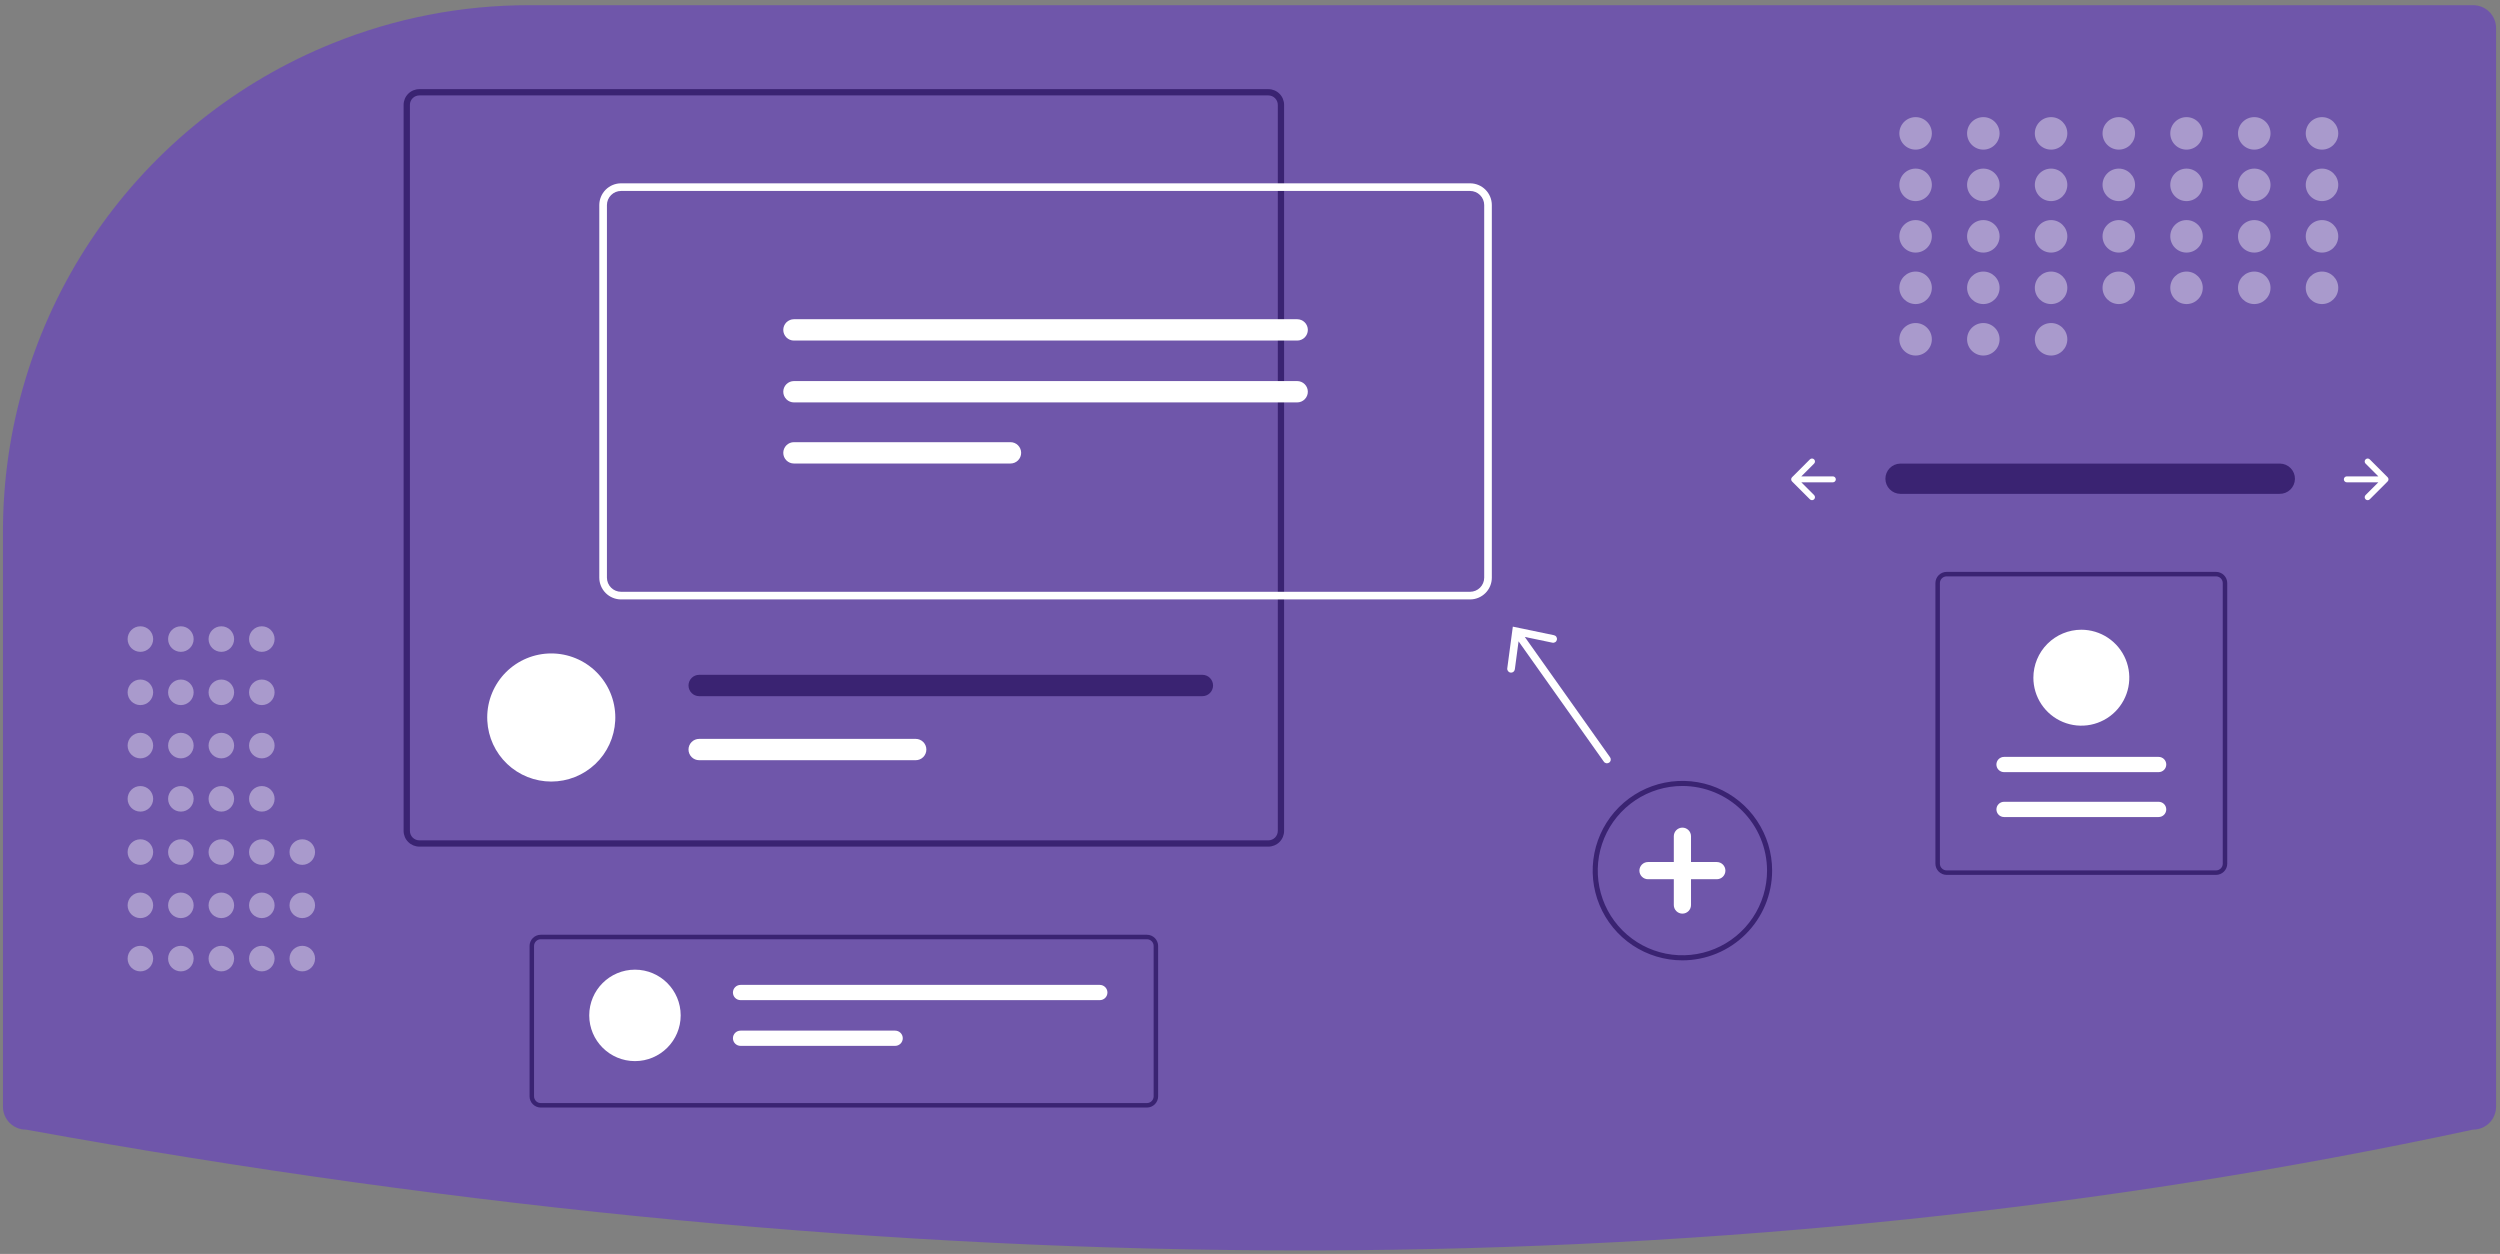 <svg width="317" height="159" viewBox="0 0 317 159" fill="none" xmlns="http://www.w3.org/2000/svg">
<rect x="0" y="0" width="317" height="159" fill="#808080" stroke="none"/>
<g clip-path="url(#clip0_3891_25019)">
<path d="M67.168 0.658C58.58 0.643 50.069 2.294 42.109 5.518C41.788 5.649 41.467 5.781 41.145 5.916C29.047 11.022 18.725 19.584 11.472 30.53C4.22 41.477 0.359 54.32 0.375 67.451V140.335C0.376 141.105 0.682 141.843 1.226 142.387C1.771 142.931 2.509 143.237 3.278 143.238L3.336 143.243C59.293 153.405 113.692 158.554 165.068 158.554C165.839 158.554 166.608 158.553 167.377 158.551C217.878 158.397 267.052 153.248 313.532 143.245L313.6 143.238C314.37 143.237 315.108 142.931 315.652 142.387C316.196 141.843 316.502 141.105 316.503 140.335V3.561C316.502 2.791 316.196 2.053 315.652 1.509C315.108 0.965 314.37 0.659 313.6 0.658L67.168 0.658Z" fill="#6F56AA"/>
<path d="M240.956 58.784C240.452 58.792 239.973 58.998 239.62 59.356C239.267 59.715 239.069 60.199 239.069 60.702C239.069 61.205 239.267 61.688 239.62 62.047C239.973 62.406 240.452 62.612 240.956 62.62H289.048C289.3 62.624 289.55 62.579 289.785 62.486C290.019 62.394 290.233 62.256 290.415 62.081C290.596 61.906 290.741 61.697 290.841 61.465C290.941 61.234 290.995 60.985 290.999 60.733C291.003 60.481 290.958 60.231 290.865 59.996C290.772 59.762 290.634 59.548 290.459 59.367C290.284 59.186 290.074 59.041 289.843 58.941C289.612 58.841 289.363 58.788 289.111 58.784C289.09 58.783 289.069 58.783 289.048 58.784H240.956Z" fill="#3A2372"/>
<path d="M299.952 58.25C299.917 58.285 299.889 58.326 299.87 58.372C299.852 58.418 299.842 58.467 299.842 58.517C299.842 58.566 299.852 58.615 299.87 58.661C299.889 58.707 299.917 58.748 299.952 58.783L301.573 60.404H297.577C297.477 60.404 297.381 60.444 297.31 60.514C297.239 60.585 297.2 60.681 297.2 60.781C297.2 60.881 297.239 60.977 297.31 61.048C297.381 61.119 297.477 61.159 297.577 61.159H301.573L299.952 62.779C299.917 62.814 299.889 62.856 299.87 62.901C299.852 62.947 299.842 62.996 299.842 63.046C299.842 63.095 299.852 63.145 299.87 63.19C299.889 63.236 299.917 63.278 299.952 63.313C299.987 63.348 300.029 63.376 300.075 63.395C300.121 63.413 300.17 63.423 300.219 63.423C300.269 63.423 300.318 63.413 300.364 63.395C300.409 63.376 300.451 63.348 300.486 63.313L302.751 61.048C302.821 60.977 302.861 60.881 302.861 60.781C302.861 60.681 302.821 60.585 302.751 60.514L300.486 58.25C300.451 58.215 300.409 58.187 300.364 58.168C300.318 58.149 300.269 58.139 300.219 58.139C300.17 58.139 300.121 58.149 300.075 58.168C300.029 58.187 299.987 58.215 299.952 58.25Z" fill="white"/>
<path d="M230.029 58.25C230.064 58.285 230.092 58.326 230.111 58.372C230.13 58.418 230.14 58.467 230.14 58.517C230.14 58.566 230.13 58.615 230.111 58.661C230.092 58.707 230.064 58.748 230.029 58.783L228.409 60.404H232.404C232.454 60.404 232.503 60.413 232.549 60.432C232.595 60.451 232.637 60.479 232.672 60.514C232.707 60.549 232.735 60.591 232.754 60.636C232.773 60.682 232.783 60.731 232.783 60.781C232.783 60.831 232.773 60.88 232.754 60.926C232.735 60.972 232.707 61.013 232.672 61.048C232.637 61.084 232.595 61.111 232.549 61.13C232.503 61.149 232.454 61.159 232.404 61.159H228.409L230.029 62.779C230.1 62.85 230.14 62.946 230.14 63.046C230.14 63.146 230.1 63.242 230.029 63.313C229.958 63.383 229.862 63.423 229.762 63.423C229.662 63.423 229.566 63.383 229.495 63.313L227.231 61.048C227.16 60.977 227.12 60.881 227.12 60.781C227.12 60.681 227.16 60.585 227.231 60.514L229.495 58.25C229.53 58.215 229.572 58.187 229.618 58.168C229.664 58.149 229.713 58.139 229.762 58.139C229.812 58.139 229.861 58.149 229.907 58.168C229.952 58.187 229.994 58.215 230.029 58.25Z" fill="white"/>
<g opacity="0.4">
<path d="M242.898 18.974C244.037 18.974 244.959 18.051 244.959 16.913C244.959 15.774 244.037 14.851 242.898 14.851C241.76 14.851 240.837 15.774 240.837 16.913C240.837 18.051 241.76 18.974 242.898 18.974Z" fill="white"/>
<path d="M251.487 18.974C252.625 18.974 253.548 18.051 253.548 16.913C253.548 15.774 252.625 14.851 251.487 14.851C250.349 14.851 249.426 15.774 249.426 16.913C249.426 18.051 250.349 18.974 251.487 18.974Z" fill="white"/>
<path d="M260.076 18.974C261.214 18.974 262.137 18.051 262.137 16.913C262.137 15.774 261.214 14.851 260.076 14.851C258.938 14.851 258.015 15.774 258.015 16.913C258.015 18.051 258.938 18.974 260.076 18.974Z" fill="white"/>
<path d="M268.663 18.974C269.802 18.974 270.725 18.051 270.725 16.913C270.725 15.774 269.802 14.851 268.663 14.851C267.525 14.851 266.602 15.774 266.602 16.913C266.602 18.051 267.525 18.974 268.663 18.974Z" fill="white"/>
<path d="M277.251 18.974C278.39 18.974 279.312 18.051 279.312 16.913C279.312 15.774 278.39 14.851 277.251 14.851C276.113 14.851 275.19 15.774 275.19 16.913C275.19 18.051 276.113 18.974 277.251 18.974Z" fill="white"/>
<path d="M285.841 18.974C286.979 18.974 287.902 18.051 287.902 16.913C287.902 15.774 286.979 14.851 285.841 14.851C284.702 14.851 283.779 15.774 283.779 16.913C283.779 18.051 284.702 18.974 285.841 18.974Z" fill="white"/>
<path d="M294.429 18.974C295.568 18.974 296.491 18.051 296.491 16.913C296.491 15.774 295.568 14.851 294.429 14.851C293.291 14.851 292.368 15.774 292.368 16.913C292.368 18.051 293.291 18.974 294.429 18.974Z" fill="white"/>
<path d="M242.898 25.501C244.037 25.501 244.959 24.579 244.959 23.44C244.959 22.302 244.037 21.379 242.898 21.379C241.76 21.379 240.837 22.302 240.837 23.44C240.837 24.579 241.76 25.501 242.898 25.501Z" fill="white"/>
<path d="M251.487 25.501C252.625 25.501 253.548 24.579 253.548 23.44C253.548 22.302 252.625 21.379 251.487 21.379C250.349 21.379 249.426 22.302 249.426 23.44C249.426 24.579 250.349 25.501 251.487 25.501Z" fill="white"/>
<path d="M260.076 25.501C261.214 25.501 262.137 24.579 262.137 23.44C262.137 22.302 261.214 21.379 260.076 21.379C258.938 21.379 258.015 22.302 258.015 23.44C258.015 24.579 258.938 25.501 260.076 25.501Z" fill="white"/>
<path d="M268.663 25.501C269.802 25.501 270.725 24.579 270.725 23.44C270.725 22.302 269.802 21.379 268.663 21.379C267.525 21.379 266.602 22.302 266.602 23.44C266.602 24.579 267.525 25.501 268.663 25.501Z" fill="white"/>
<path d="M277.251 25.501C278.39 25.501 279.312 24.579 279.312 23.44C279.312 22.302 278.39 21.379 277.251 21.379C276.113 21.379 275.19 22.302 275.19 23.44C275.19 24.579 276.113 25.501 277.251 25.501Z" fill="white"/>
<path d="M285.841 25.501C286.979 25.501 287.902 24.579 287.902 23.44C287.902 22.302 286.979 21.379 285.841 21.379C284.702 21.379 283.779 22.302 283.779 23.44C283.779 24.579 284.702 25.501 285.841 25.501Z" fill="white"/>
<path d="M294.429 25.501C295.568 25.501 296.491 24.579 296.491 23.44C296.491 22.302 295.568 21.379 294.429 21.379C293.291 21.379 292.368 22.302 292.368 23.44C292.368 24.579 293.291 25.501 294.429 25.501Z" fill="white"/>
<path d="M242.898 32.028C244.037 32.028 244.959 31.105 244.959 29.967C244.959 28.829 244.037 27.906 242.898 27.906C241.76 27.906 240.837 28.829 240.837 29.967C240.837 31.105 241.76 32.028 242.898 32.028Z" fill="white"/>
<path d="M251.487 32.028C252.625 32.028 253.548 31.105 253.548 29.967C253.548 28.829 252.625 27.906 251.487 27.906C250.349 27.906 249.426 28.829 249.426 29.967C249.426 31.105 250.349 32.028 251.487 32.028Z" fill="white"/>
<path d="M260.076 32.028C261.214 32.028 262.137 31.105 262.137 29.967C262.137 28.829 261.214 27.906 260.076 27.906C258.938 27.906 258.015 28.829 258.015 29.967C258.015 31.105 258.938 32.028 260.076 32.028Z" fill="white"/>
<path d="M268.663 32.028C269.802 32.028 270.725 31.105 270.725 29.967C270.725 28.829 269.802 27.906 268.663 27.906C267.525 27.906 266.602 28.829 266.602 29.967C266.602 31.105 267.525 32.028 268.663 32.028Z" fill="white"/>
<path d="M277.251 32.028C278.39 32.028 279.312 31.105 279.312 29.967C279.312 28.829 278.39 27.906 277.251 27.906C276.113 27.906 275.19 28.829 275.19 29.967C275.19 31.105 276.113 32.028 277.251 32.028Z" fill="white"/>
<path d="M285.841 32.028C286.979 32.028 287.902 31.105 287.902 29.967C287.902 28.829 286.979 27.906 285.841 27.906C284.702 27.906 283.779 28.829 283.779 29.967C283.779 31.105 284.702 32.028 285.841 32.028Z" fill="white"/>
<path d="M294.429 32.028C295.568 32.028 296.491 31.105 296.491 29.967C296.491 28.829 295.568 27.906 294.429 27.906C293.291 27.906 292.368 28.829 292.368 29.967C292.368 31.105 293.291 32.028 294.429 32.028Z" fill="white"/>
<path d="M242.898 38.556C244.037 38.556 244.959 37.633 244.959 36.495C244.959 35.356 244.037 34.434 242.898 34.434C241.76 34.434 240.837 35.356 240.837 36.495C240.837 37.633 241.76 38.556 242.898 38.556Z" fill="white"/>
<path d="M251.487 38.556C252.625 38.556 253.548 37.633 253.548 36.495C253.548 35.356 252.625 34.434 251.487 34.434C250.349 34.434 249.426 35.356 249.426 36.495C249.426 37.633 250.349 38.556 251.487 38.556Z" fill="white"/>
<path d="M242.898 45.083C244.037 45.083 244.959 44.16 244.959 43.022C244.959 41.883 244.037 40.961 242.898 40.961C241.76 40.961 240.837 41.883 240.837 43.022C240.837 44.16 241.76 45.083 242.898 45.083Z" fill="white"/>
<path d="M251.487 45.083C252.625 45.083 253.548 44.16 253.548 43.022C253.548 41.883 252.625 40.96 251.487 40.96C250.349 40.96 249.426 41.883 249.426 43.022C249.426 44.16 250.349 45.083 251.487 45.083Z" fill="white"/>
<path d="M260.076 45.083C261.214 45.083 262.137 44.16 262.137 43.022C262.137 41.883 261.214 40.96 260.076 40.96C258.938 40.96 258.015 41.883 258.015 43.022C258.015 44.16 258.938 45.083 260.076 45.083Z" fill="white"/>
<path d="M260.076 38.556C261.214 38.556 262.137 37.633 262.137 36.495C262.137 35.356 261.214 34.434 260.076 34.434C258.938 34.434 258.015 35.356 258.015 36.495C258.015 37.633 258.938 38.556 260.076 38.556Z" fill="white"/>
<path d="M268.663 38.556C269.802 38.556 270.725 37.633 270.725 36.495C270.725 35.356 269.802 34.434 268.663 34.434C267.525 34.434 266.602 35.356 266.602 36.495C266.602 37.633 267.525 38.556 268.663 38.556Z" fill="white"/>
<path d="M277.251 38.556C278.39 38.556 279.312 37.633 279.312 36.495C279.312 35.356 278.39 34.434 277.251 34.434C276.113 34.434 275.19 35.356 275.19 36.495C275.19 37.633 276.113 38.556 277.251 38.556Z" fill="white"/>
<path d="M285.841 38.556C286.979 38.556 287.902 37.633 287.902 36.495C287.902 35.356 286.979 34.434 285.841 34.434C284.702 34.434 283.779 35.356 283.779 36.495C283.779 37.633 284.702 38.556 285.841 38.556Z" fill="white"/>
<path d="M294.429 38.556C295.568 38.556 296.491 37.633 296.491 36.495C296.491 35.356 295.568 34.434 294.429 34.434C293.291 34.434 292.368 35.356 292.368 36.495C292.368 37.633 293.291 38.556 294.429 38.556Z" fill="white"/>
</g>
<path d="M213.328 121.773C211.078 121.773 208.878 121.106 207.007 119.856C205.136 118.606 203.677 116.829 202.816 114.75C201.955 112.67 201.73 110.383 202.169 108.176C202.608 105.968 203.692 103.941 205.283 102.35C206.874 100.758 208.901 99.675 211.109 99.236C213.316 98.797 215.604 99.022 217.683 99.883C219.762 100.744 221.539 102.203 222.789 104.074C224.039 105.945 224.707 108.145 224.707 110.395C224.703 113.412 223.503 116.304 221.37 118.437C219.237 120.57 216.345 121.77 213.328 121.773ZM213.328 99.662C211.206 99.662 209.13 100.292 207.365 101.471C205.6 102.65 204.225 104.327 203.412 106.288C202.6 108.249 202.387 110.407 202.802 112.489C203.216 114.571 204.238 116.484 205.739 117.985C207.24 119.486 209.152 120.508 211.234 120.922C213.316 121.336 215.475 121.124 217.436 120.311C219.397 119.499 221.073 118.123 222.253 116.358C223.432 114.593 224.061 112.518 224.061 110.395C224.058 107.55 222.926 104.822 220.914 102.809C218.902 100.797 216.174 99.665 213.328 99.662Z" fill="#3A2372"/>
<path d="M217.692 109.305H214.42V106.033C214.42 105.744 214.305 105.467 214.1 105.262C213.896 105.058 213.619 104.943 213.329 104.943C213.04 104.943 212.763 105.058 212.558 105.262C212.354 105.467 212.239 105.744 212.239 106.033V109.305H208.967C208.678 109.305 208.4 109.42 208.196 109.624C207.991 109.829 207.876 110.106 207.876 110.395C207.876 110.685 207.991 110.962 208.196 111.167C208.4 111.371 208.678 111.486 208.967 111.486H212.239V114.758C212.239 115.047 212.354 115.324 212.558 115.529C212.763 115.733 213.04 115.848 213.329 115.848C213.619 115.848 213.896 115.733 214.1 115.529C214.305 115.324 214.42 115.047 214.42 114.758V111.486H217.692C217.981 111.486 218.258 111.371 218.463 111.167C218.667 110.962 218.782 110.685 218.782 110.395C218.782 110.106 218.667 109.829 218.463 109.624C218.258 109.42 217.981 109.305 217.692 109.305Z" fill="white"/>
<g opacity="0.4">
<path d="M17.802 123.17C18.697 123.17 19.422 122.445 19.422 121.55C19.422 120.655 18.697 119.929 17.802 119.929C16.907 119.929 16.181 120.655 16.181 121.55C16.181 122.445 16.907 123.17 17.802 123.17Z" fill="white"/>
<path d="M17.802 116.417C18.697 116.417 19.422 115.692 19.422 114.797C19.422 113.902 18.697 113.176 17.802 113.176C16.907 113.176 16.181 113.902 16.181 114.797C16.181 115.692 16.907 116.417 17.802 116.417Z" fill="white"/>
<path d="M17.802 109.665C18.697 109.665 19.422 108.939 19.422 108.044C19.422 107.149 18.697 106.423 17.802 106.423C16.907 106.423 16.181 107.149 16.181 108.044C16.181 108.939 16.907 109.665 17.802 109.665Z" fill="white"/>
<path d="M17.802 102.912C18.697 102.912 19.422 102.187 19.422 101.292C19.422 100.397 18.697 99.671 17.802 99.671C16.907 99.671 16.181 100.397 16.181 101.292C16.181 102.187 16.907 102.912 17.802 102.912Z" fill="white"/>
<path d="M17.802 96.16C18.697 96.16 19.422 95.434 19.422 94.539C19.422 93.644 18.697 92.919 17.802 92.919C16.907 92.919 16.181 93.644 16.181 94.539C16.181 95.434 16.907 96.16 17.802 96.16Z" fill="white"/>
<path d="M17.802 89.407C18.697 89.407 19.422 88.682 19.422 87.787C19.422 86.892 18.697 86.166 17.802 86.166C16.907 86.166 16.181 86.892 16.181 87.787C16.181 88.682 16.907 89.407 17.802 89.407Z" fill="white"/>
<path d="M17.802 82.655C18.697 82.655 19.422 81.929 19.422 81.034C19.422 80.139 18.697 79.413 17.802 79.413C16.907 79.413 16.181 80.139 16.181 81.034C16.181 81.929 16.907 82.655 17.802 82.655Z" fill="white"/>
<path d="M22.934 123.17C23.829 123.17 24.555 122.444 24.555 121.549C24.555 120.654 23.829 119.929 22.934 119.929C22.039 119.929 21.314 120.654 21.314 121.549C21.314 122.444 22.039 123.17 22.934 123.17Z" fill="white"/>
<path d="M22.934 116.417C23.829 116.417 24.555 115.692 24.555 114.797C24.555 113.902 23.829 113.176 22.934 113.176C22.039 113.176 21.314 113.902 21.314 114.797C21.314 115.692 22.039 116.417 22.934 116.417Z" fill="white"/>
<path d="M22.934 109.665C23.829 109.665 24.555 108.939 24.555 108.044C24.555 107.149 23.829 106.423 22.934 106.423C22.039 106.423 21.314 107.149 21.314 108.044C21.314 108.939 22.039 109.665 22.934 109.665Z" fill="white"/>
<path d="M22.934 102.912C23.829 102.912 24.555 102.187 24.555 101.292C24.555 100.397 23.829 99.671 22.934 99.671C22.039 99.671 21.314 100.397 21.314 101.292C21.314 102.187 22.039 102.912 22.934 102.912Z" fill="white"/>
<path d="M22.934 96.16C23.829 96.16 24.555 95.434 24.555 94.539C24.555 93.644 23.829 92.919 22.934 92.919C22.039 92.919 21.314 93.644 21.314 94.539C21.314 95.434 22.039 96.16 22.934 96.16Z" fill="white"/>
<path d="M22.934 89.407C23.829 89.407 24.555 88.682 24.555 87.787C24.555 86.892 23.829 86.166 22.934 86.166C22.039 86.166 21.314 86.892 21.314 87.787C21.314 88.682 22.039 89.407 22.934 89.407Z" fill="white"/>
<path d="M22.934 82.655C23.829 82.655 24.555 81.929 24.555 81.034C24.555 80.139 23.829 79.413 22.934 79.413C22.039 79.413 21.314 80.139 21.314 81.034C21.314 81.929 22.039 82.655 22.934 82.655Z" fill="white"/>
<path d="M28.066 123.17C28.962 123.17 29.687 122.444 29.687 121.549C29.687 120.654 28.962 119.929 28.066 119.929C27.171 119.929 26.446 120.654 26.446 121.549C26.446 122.444 27.171 123.17 28.066 123.17Z" fill="white"/>
<path d="M28.066 116.417C28.962 116.417 29.687 115.692 29.687 114.797C29.687 113.902 28.962 113.176 28.066 113.176C27.171 113.176 26.446 113.902 26.446 114.797C26.446 115.692 27.171 116.417 28.066 116.417Z" fill="white"/>
<path d="M28.066 109.665C28.962 109.665 29.687 108.939 29.687 108.044C29.687 107.149 28.962 106.423 28.066 106.423C27.171 106.423 26.446 107.149 26.446 108.044C26.446 108.939 27.171 109.665 28.066 109.665Z" fill="white"/>
<path d="M28.066 102.912C28.962 102.912 29.687 102.187 29.687 101.292C29.687 100.397 28.962 99.671 28.066 99.671C27.171 99.671 26.446 100.397 26.446 101.292C26.446 102.187 27.171 102.912 28.066 102.912Z" fill="white"/>
<path d="M28.066 96.16C28.962 96.16 29.687 95.434 29.687 94.539C29.687 93.644 28.962 92.919 28.066 92.919C27.171 92.919 26.446 93.644 26.446 94.539C26.446 95.434 27.171 96.16 28.066 96.16Z" fill="white"/>
<path d="M28.066 89.407C28.962 89.407 29.687 88.682 29.687 87.787C29.687 86.892 28.962 86.166 28.066 86.166C27.171 86.166 26.446 86.892 26.446 87.787C26.446 88.682 27.171 89.407 28.066 89.407Z" fill="white"/>
<path d="M28.066 82.655C28.962 82.655 29.687 81.929 29.687 81.034C29.687 80.139 28.962 79.413 28.066 79.413C27.171 79.413 26.446 80.139 26.446 81.034C26.446 81.929 27.171 82.655 28.066 82.655Z" fill="white"/>
<path d="M33.198 123.17C34.093 123.17 34.819 122.444 34.819 121.549C34.819 120.654 34.093 119.929 33.198 119.929C32.303 119.929 31.578 120.654 31.578 121.549C31.578 122.444 32.303 123.17 33.198 123.17Z" fill="white"/>
<path d="M33.198 116.417C34.093 116.417 34.819 115.692 34.819 114.797C34.819 113.902 34.093 113.176 33.198 113.176C32.303 113.176 31.578 113.902 31.578 114.797C31.578 115.692 32.303 116.417 33.198 116.417Z" fill="white"/>
<path d="M38.33 123.17C39.225 123.17 39.95 122.444 39.95 121.549C39.95 120.654 39.225 119.929 38.33 119.929C37.435 119.929 36.709 120.654 36.709 121.549C36.709 122.444 37.435 123.17 38.33 123.17Z" fill="white"/>
<path d="M38.33 116.417C39.225 116.417 39.95 115.692 39.95 114.797C39.95 113.902 39.225 113.176 38.33 113.176C37.435 113.176 36.709 113.902 36.709 114.797C36.709 115.692 37.435 116.417 38.33 116.417Z" fill="white"/>
<path d="M38.33 109.665C39.225 109.665 39.95 108.939 39.95 108.044C39.95 107.149 39.225 106.423 38.33 106.423C37.435 106.423 36.709 107.149 36.709 108.044C36.709 108.939 37.435 109.665 38.33 109.665Z" fill="white"/>
<path d="M33.198 109.665C34.093 109.665 34.819 108.939 34.819 108.044C34.819 107.149 34.093 106.423 33.198 106.423C32.303 106.423 31.578 107.149 31.578 108.044C31.578 108.939 32.303 109.665 33.198 109.665Z" fill="white"/>
<path d="M33.198 102.912C34.093 102.912 34.819 102.187 34.819 101.292C34.819 100.397 34.093 99.671 33.198 99.671C32.303 99.671 31.578 100.397 31.578 101.292C31.578 102.187 32.303 102.912 33.198 102.912Z" fill="white"/>
<path d="M33.198 96.16C34.093 96.16 34.819 95.434 34.819 94.539C34.819 93.644 34.093 92.919 33.198 92.919C32.303 92.919 31.578 93.644 31.578 94.539C31.578 95.434 32.303 96.16 33.198 96.16Z" fill="white"/>
<path d="M33.198 89.407C34.093 89.407 34.819 88.682 34.819 87.787C34.819 86.892 34.093 86.166 33.198 86.166C32.303 86.166 31.578 86.892 31.578 87.787C31.578 88.682 32.303 89.407 33.198 89.407Z" fill="white"/>
<path d="M33.198 82.655C34.093 82.655 34.819 81.929 34.819 81.034C34.819 80.139 34.093 79.413 33.198 79.413C32.303 79.413 31.578 80.139 31.578 81.034C31.578 81.929 32.303 82.655 33.198 82.655Z" fill="white"/>
</g>
<path d="M160.83 11.304H53.172C52.643 11.304 52.136 11.514 51.762 11.888C51.388 12.262 51.178 12.769 51.177 13.298V105.357C51.178 105.886 51.388 106.393 51.762 106.766C52.136 107.14 52.643 107.351 53.172 107.351H160.83C161.359 107.351 161.866 107.14 162.24 106.766C162.613 106.393 162.824 105.886 162.824 105.357V13.298C162.824 12.769 162.613 12.262 162.24 11.888C161.866 11.514 161.359 11.304 160.83 11.304ZM162.025 105.357C162.025 105.674 161.899 105.978 161.675 106.203C161.451 106.428 161.147 106.555 160.83 106.556H53.172C52.854 106.555 52.55 106.429 52.326 106.204C52.102 105.979 51.976 105.674 51.977 105.357V13.298C51.976 12.981 52.102 12.676 52.326 12.451C52.55 12.226 52.854 12.1 53.172 12.099H160.83C161.147 12.1 161.451 12.227 161.675 12.452C161.899 12.677 162.025 12.981 162.025 13.298V105.357Z" fill="#3A2372"/>
<path d="M78.021 90.982C78.021 91.124 78.017 91.266 78.01 91.404C77.901 93.482 77 95.438 75.491 96.871C73.982 98.303 71.981 99.101 69.9 99.101C67.82 99.101 65.819 98.303 64.31 96.871C62.801 95.438 61.899 93.482 61.791 91.404C61.783 91.266 61.779 91.124 61.779 90.982C61.779 89.915 61.988 88.859 62.396 87.873C62.804 86.887 63.402 85.991 64.156 85.236C64.91 84.482 65.806 83.883 66.791 83.475C67.777 83.066 68.833 82.856 69.9 82.856C70.967 82.856 72.024 83.066 73.009 83.475C73.995 83.883 74.89 84.482 75.644 85.236C76.399 85.991 76.997 86.887 77.404 87.873C77.812 88.859 78.022 89.915 78.021 90.982Z" fill="white"/>
<path d="M152.464 85.567H88.654C88.295 85.567 87.951 85.71 87.698 85.964C87.445 86.218 87.302 86.562 87.302 86.921C87.302 87.279 87.445 87.623 87.698 87.877C87.951 88.131 88.295 88.274 88.654 88.275H152.464C152.823 88.274 153.167 88.131 153.42 87.877C153.673 87.623 153.816 87.279 153.816 86.921C153.816 86.562 153.673 86.218 153.42 85.964C153.167 85.71 152.823 85.567 152.464 85.567Z" fill="#3A2372"/>
<path d="M116.111 93.69H88.654C88.296 93.69 87.952 93.832 87.698 94.086C87.445 94.339 87.302 94.683 87.302 95.042C87.302 95.4 87.445 95.744 87.698 95.998C87.952 96.251 88.296 96.394 88.654 96.394H116.111C116.47 96.394 116.814 96.251 117.067 95.998C117.321 95.744 117.463 95.4 117.463 95.042C117.463 94.683 117.321 94.339 117.067 94.086C116.814 93.832 116.47 93.69 116.111 93.69Z" fill="white"/>
<path d="M186.407 76.007H78.749C78.018 76.006 77.317 75.715 76.8 75.198C76.283 74.681 75.992 73.98 75.991 73.249V26.003C75.992 25.272 76.283 24.571 76.8 24.054C77.317 23.537 78.018 23.246 78.749 23.245H186.407C187.138 23.246 187.839 23.537 188.356 24.054C188.873 24.571 189.164 25.272 189.164 26.003V73.249C189.164 73.98 188.873 74.681 188.356 75.198C187.839 75.715 187.138 76.006 186.407 76.007ZM78.749 24.213C78.274 24.213 77.819 24.402 77.484 24.738C77.148 25.073 76.96 25.528 76.959 26.003V73.249C76.96 73.723 77.148 74.178 77.484 74.514C77.819 74.849 78.274 75.038 78.749 75.039H186.407C186.881 75.038 187.336 74.849 187.672 74.514C188.007 74.178 188.196 73.723 188.197 73.249V26.003C188.196 25.528 188.007 25.073 187.672 24.738C187.336 24.402 186.881 24.213 186.407 24.213H78.749Z" fill="white"/>
<path d="M100.673 40.477C100.314 40.477 99.97 40.62 99.716 40.874C99.462 41.128 99.319 41.472 99.319 41.831C99.319 42.19 99.462 42.534 99.716 42.788C99.97 43.042 100.314 43.184 100.673 43.184H164.482C164.84 43.184 165.185 43.042 165.439 42.788C165.692 42.534 165.835 42.19 165.835 41.831C165.835 41.472 165.692 41.128 165.439 40.874C165.185 40.62 164.84 40.477 164.482 40.477H100.673Z" fill="white"/>
<path d="M100.673 48.319C100.314 48.319 99.97 48.462 99.716 48.716C99.462 48.97 99.319 49.314 99.319 49.673C99.319 50.032 99.462 50.376 99.716 50.63C99.97 50.884 100.314 51.026 100.673 51.026H164.482C164.84 51.026 165.184 50.883 165.437 50.629C165.691 50.375 165.833 50.032 165.833 49.673C165.833 49.314 165.691 48.97 165.437 48.717C165.184 48.463 164.84 48.32 164.482 48.319H100.673Z" fill="white"/>
<path d="M100.673 56.067C100.314 56.067 99.97 56.21 99.716 56.464C99.462 56.718 99.319 57.062 99.319 57.421C99.319 57.78 99.462 58.124 99.716 58.378C99.97 58.632 100.314 58.774 100.673 58.774H128.13C128.489 58.774 128.832 58.631 129.086 58.377C129.339 58.123 129.481 57.779 129.481 57.421C129.481 57.062 129.339 56.718 129.086 56.465C128.832 56.211 128.489 56.068 128.13 56.067H100.673Z" fill="white"/>
<path d="M204.157 96.023L193.344 80.763L196.845 81.492C196.907 81.505 196.971 81.506 197.033 81.494C197.096 81.482 197.155 81.458 197.209 81.423C197.262 81.388 197.308 81.343 197.343 81.291C197.379 81.238 197.404 81.179 197.417 81.117C197.43 81.054 197.431 80.99 197.419 80.928C197.407 80.865 197.383 80.806 197.348 80.753C197.313 80.699 197.268 80.654 197.216 80.618C197.163 80.582 197.104 80.557 197.042 80.544L191.826 79.458L191.122 84.739C191.113 84.802 191.117 84.866 191.133 84.928C191.149 84.989 191.178 85.047 191.216 85.098C191.255 85.148 191.303 85.191 191.358 85.223C191.413 85.255 191.474 85.276 191.537 85.284C191.601 85.293 191.665 85.288 191.726 85.272C191.788 85.256 191.846 85.227 191.896 85.188C191.947 85.15 191.989 85.101 192.021 85.046C192.053 84.991 192.073 84.93 192.082 84.867L192.554 81.32L203.368 96.582C203.404 96.634 203.451 96.678 203.505 96.712C203.558 96.746 203.618 96.769 203.681 96.78C203.744 96.79 203.808 96.789 203.87 96.775C203.932 96.76 203.99 96.734 204.042 96.698C204.094 96.661 204.138 96.614 204.172 96.56C204.206 96.507 204.229 96.447 204.239 96.384C204.25 96.322 204.248 96.257 204.234 96.195C204.22 96.133 204.194 96.075 204.157 96.023V96.023Z" fill="white"/>
<path d="M145.428 140.438H68.571C68.194 140.438 67.832 140.288 67.565 140.021C67.299 139.754 67.148 139.392 67.148 139.015V119.95C67.148 119.573 67.299 119.211 67.565 118.944C67.832 118.677 68.194 118.527 68.571 118.527H145.428C145.806 118.527 146.167 118.677 146.434 118.944C146.701 119.211 146.851 119.573 146.851 119.95V139.015C146.851 139.392 146.701 139.754 146.434 140.021C146.167 140.288 145.806 140.438 145.428 140.438ZM68.571 119.096C68.345 119.096 68.128 119.186 67.968 119.347C67.808 119.507 67.718 119.724 67.717 119.95V139.015C67.718 139.241 67.808 139.459 67.968 139.619C68.128 139.779 68.345 139.869 68.571 139.869H145.428C145.655 139.869 145.872 139.779 146.032 139.619C146.192 139.459 146.282 139.241 146.282 139.015V119.95C146.282 119.724 146.192 119.507 146.032 119.347C145.872 119.186 145.655 119.096 145.428 119.096H68.571Z" fill="#3A2372"/>
<path d="M80.513 134.549C83.715 134.549 86.31 131.953 86.31 128.751C86.31 125.549 83.715 122.954 80.513 122.954C77.311 122.954 74.715 125.549 74.715 128.751C74.715 131.953 77.311 134.549 80.513 134.549Z" fill="white"/>
<path d="M93.904 124.885C93.776 124.885 93.651 124.91 93.533 124.959C93.416 125.007 93.309 125.078 93.219 125.168C93.129 125.258 93.058 125.364 93.009 125.482C92.961 125.599 92.936 125.725 92.936 125.852C92.936 125.979 92.961 126.105 93.009 126.222C93.058 126.339 93.129 126.446 93.219 126.536C93.309 126.625 93.416 126.697 93.533 126.745C93.651 126.793 93.776 126.818 93.904 126.818H139.457C139.713 126.818 139.959 126.716 140.14 126.535C140.321 126.354 140.423 126.108 140.423 125.852C140.423 125.596 140.321 125.35 140.14 125.169C139.959 124.987 139.713 124.885 139.457 124.885H93.904Z" fill="white"/>
<path d="M93.904 130.684C93.776 130.684 93.651 130.708 93.533 130.757C93.416 130.805 93.309 130.876 93.219 130.966C93.129 131.056 93.058 131.163 93.009 131.28C92.961 131.397 92.936 131.523 92.936 131.65C92.936 131.777 92.961 131.903 93.009 132.02C93.058 132.138 93.129 132.244 93.219 132.334C93.309 132.424 93.416 132.495 93.533 132.543C93.651 132.592 93.776 132.617 93.904 132.616H113.505C113.762 132.616 114.007 132.515 114.188 132.333C114.37 132.152 114.472 131.906 114.472 131.65C114.472 131.394 114.37 131.148 114.188 130.967C114.007 130.786 113.762 130.684 113.505 130.684H93.904Z" fill="white"/>
<path d="M246.833 72.514H280.992C281.37 72.515 281.731 72.665 281.998 72.931C282.265 73.198 282.415 73.56 282.415 73.937V109.512C282.415 109.89 282.265 110.251 281.998 110.518C281.731 110.785 281.37 110.935 280.992 110.936H246.833C246.456 110.935 246.094 110.785 245.828 110.518C245.561 110.251 245.411 109.89 245.41 109.512V73.937C245.411 73.56 245.561 73.198 245.828 72.931C246.094 72.665 246.456 72.515 246.833 72.514ZM280.992 110.366C281.219 110.366 281.436 110.276 281.596 110.116C281.756 109.956 281.846 109.739 281.846 109.512V73.937C281.846 73.711 281.756 73.494 281.596 73.334C281.436 73.174 281.219 73.084 280.992 73.084H246.833C246.607 73.084 246.39 73.174 246.23 73.334C246.07 73.494 245.98 73.711 245.979 73.937V109.512C245.98 109.739 246.07 109.956 246.23 110.116C246.39 110.276 246.607 110.366 246.833 110.366H280.992Z" fill="#3A2372"/>
<path d="M273.715 103.6C273.971 103.6 274.217 103.498 274.398 103.317C274.579 103.136 274.681 102.89 274.681 102.633C274.681 102.377 274.579 102.131 274.398 101.95C274.217 101.769 273.971 101.667 273.715 101.667H254.113C253.857 101.667 253.611 101.769 253.43 101.95C253.249 102.131 253.147 102.377 253.147 102.633C253.147 102.89 253.249 103.136 253.43 103.317C253.611 103.498 253.857 103.6 254.113 103.6H273.715Z" fill="white"/>
<path d="M273.714 97.906C273.841 97.906 273.967 97.882 274.084 97.833C274.201 97.785 274.308 97.713 274.398 97.624C274.488 97.534 274.559 97.427 274.608 97.31C274.657 97.193 274.682 97.067 274.682 96.94C274.682 96.813 274.657 96.687 274.608 96.57C274.559 96.452 274.488 96.346 274.398 96.256C274.308 96.166 274.201 96.095 274.084 96.047C273.967 95.998 273.841 95.973 273.714 95.974H254.112C253.985 95.973 253.859 95.998 253.742 96.047C253.624 96.095 253.518 96.166 253.428 96.256C253.338 96.346 253.266 96.452 253.218 96.57C253.169 96.687 253.144 96.813 253.144 96.94C253.144 97.067 253.169 97.193 253.218 97.31C253.266 97.427 253.338 97.534 253.428 97.624C253.518 97.713 253.624 97.785 253.742 97.833C253.859 97.882 253.985 97.906 254.112 97.906H273.714Z" fill="white"/>
<path d="M263.914 79.85C265.117 79.85 266.293 80.207 267.293 80.875C268.293 81.544 269.073 82.494 269.533 83.605C269.993 84.716 270.114 85.939 269.879 87.119C269.645 88.299 269.065 89.383 268.215 90.233C267.364 91.084 266.28 91.663 265.1 91.898C263.921 92.133 262.698 92.012 261.586 91.552C260.475 91.092 259.525 90.312 258.857 89.312C258.188 88.311 257.832 87.136 257.832 85.933C257.833 84.32 258.475 82.774 259.615 81.634C260.755 80.494 262.301 79.852 263.914 79.85Z" fill="white"/>
</g>
<defs>
<clipPath id="clip0_3891_25019">
<rect width="316.128" height="157.897" fill="white" transform="translate(0.375 0.658)"/>
</clipPath>
</defs>
</svg>
